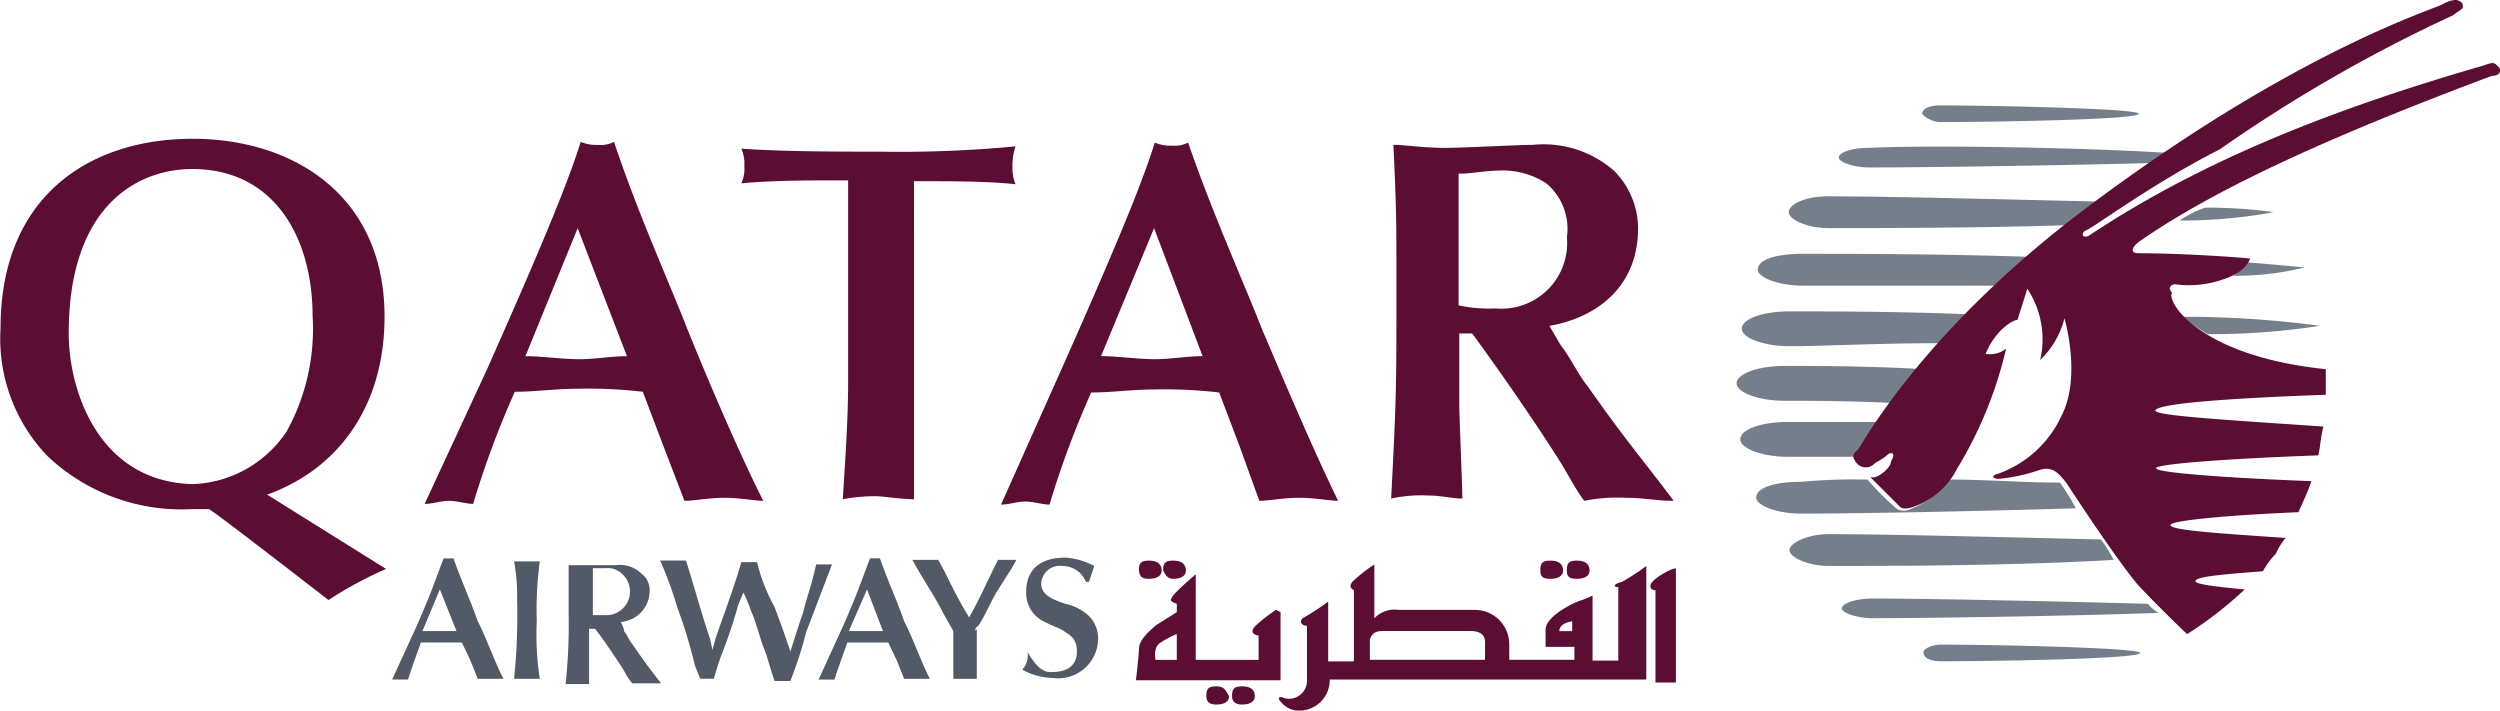 <svg xmlns="http://www.w3.org/2000/svg" width="111" height="31.551" viewBox="0 0 111 31.551">
  <g id="Qatar_Airways_" data-name="Qatar Airways " transform="translate(0.074 -1.378)">
    <path id="Path_113" data-name="Path 113" d="M54.558,78.262H53.045l.773-1.85Zm.942,2.119h1.143c-.37-.706-.773-1.85-1.143-2.556-.235-.706-.706-1.749-1.076-2.791h-.437c-.235.572-.572,1.648-1.379,3.4L51.7,80.414h.706c.135-.437.37-1.076.572-1.648h1.816l.37.773Zm1.749-3.5a27.6,27.6,0,0,1-.135,3.5h1.143a12.772,12.772,0,0,1-.135-2.556,16.089,16.089,0,0,1,.135-2.657H57.114a8.288,8.288,0,0,1,.135,1.715m4.607.975a1.391,1.391,0,0,0,1.278-1.379.912.912,0,0,0-.37-.773,1.361,1.361,0,0,0-1.143-.37H59.536v2.119a24.853,24.853,0,0,1-.135,3.161h1.043V78.161h.269c.437.572.908,1.278,1.278,1.85a2.806,2.806,0,0,0,.37.572h1.278c-.437-.572-.706-.908-1.278-1.749-.135-.135-.235-.437-.37-.572C62.024,78.195,61.856,77.858,61.856,77.858Zm-1.244-2.388h.572a.9.9,0,0,1,.706.235,1.05,1.05,0,0,1-.706,1.85h-.572Zm5.212,3.161c-.37-1.076-.773-2.556-1.076-3.5H63.6a16.839,16.839,0,0,1,.773,2.119,21.124,21.124,0,0,1,.773,2.556l.235.572h.605a11.555,11.555,0,0,1,.37-1.143,22.312,22.312,0,0,0,.706-2.119l.235-.572a8.381,8.381,0,0,1,.37.908c.135.235.437,1.379.572,1.648.135.37.135.437.437,1.379h.706a18.663,18.663,0,0,0,.706-2.186c.437-1.143.706-1.85,1.143-2.993h-.706c-.235,1.076-.437,1.513-.572,2.119-.37,1.076-.37,1.143-.572,1.749-.235-.706-.437-1.278-.706-1.984a7.874,7.874,0,0,1-.773-1.984H67.2c-.235.908-1.076,3.161-1.143,3.4l-.135.5-.1-.471Zm7.667-.37H71.978l.807-1.85Zm.942,2.119h1.143c-.37-.706-.773-1.85-1.143-2.556-.235-.706-.706-1.749-1.076-2.791H72.92c-.235.572-.572,1.648-1.379,3.4l-.908,1.984h.706c.134-.437.37-1.076.572-1.648h1.816l.37.773.336.841Zm3.161-2.119c0-.135,0-.135.135-.235.37-.572.572-1.143.908-1.648.135-.235.706-1.076.773-1.278H78.6c-.572,1.143-.706,1.513-1.278,2.556-.706-1.143-.908-1.749-1.379-2.556H74.8c.37.706,1.076,1.749,1.379,2.388l.437.773v2.119h1.042V78.161l-.067.1Zm2.32.942a.97.97,0,0,1-.235.773,2.967,2.967,0,0,0,1.379.37A1.77,1.77,0,0,0,83.042,78.7a1.433,1.433,0,0,0-.37-1.076,2.205,2.205,0,0,0-1.076-.572c-.706-.235-1.076-.437-1.076-.908a.82.82,0,0,1,.908-.773,1.122,1.122,0,0,1,1.076.706h.135l.235-.706A3.194,3.194,0,0,0,81.6,75c-1.379,0-1.749.773-1.749,1.513a1.409,1.409,0,0,0,.908,1.379c.235.135.572.235.773.37.135.135.572.235.572.908,0,.572-.37.908-1.076.908-.3.034-.639-.067-1.11-.874Z" transform="translate(-34.363 -48.864)" fill="#525a68"/>
    <path id="Path_114" data-name="Path 114" d="M2.977,28.343c0-5.784,3.161-7.3,5.481-7.3,3.733,0,5.347,3.161,5.347,6.524a9.421,9.421,0,0,1-1.143,5.112,5.228,5.228,0,0,1-4.17,2.354c-4.2-.1-5.515-4.17-5.515-6.692M14.512,40.18A16.935,16.935,0,0,1,17.068,38.8l-5.28-3.3C14.949,34.362,17,31.571,17,27.6c0-5.481-4.17-7.9-8.508-7.9-4.641,0-8.542,2.589-8.542,8.407A7.532,7.532,0,0,0,2.036,33.79a8.653,8.653,0,0,0,6.389,2.354H9.2C9.266,36.111,14.512,40.18,14.512,40.18Zm13.25-10.828c-.706,0-1.379.135-2.119.135-.773,0-1.648-.135-2.388-.135l2.32-5.683Zm2.556,6.423c.437,0,1.076-.135,1.749-.135.706,0,1.379.135,1.749.135-1.11-2.186-2.589-5.683-3.4-7.7-.773-1.984-2.186-5.112-3.228-8.239a1.27,1.27,0,0,1-.706.135,1.781,1.781,0,0,1-.773-.135c-.572,1.85-1.85,4.91-4.17,10.122l-2.758,5.952c.37,0,.706-.135,1.076-.135s.773.135,1.076.135a41.375,41.375,0,0,1,1.85-4.977c.908,0,1.85-.135,2.791-.135a20.819,20.819,0,0,1,2.892.135l.908,2.388.942,2.455Zm10.19-11.636V21.583c1.648,0,3.262,0,4.506.135a1.937,1.937,0,0,1-.135-.773,2.748,2.748,0,0,1,.135-.908,54.412,54.412,0,0,1-6.02.235c-1.749,0-4.338,0-6.154-.135a1.64,1.64,0,0,1,.135.773,1.574,1.574,0,0,1-.135.773c1.143-.135,3.4-.135,3.6-.135h1.143v8.945c0,1.749-.135,3.5-.235,5.212a7.524,7.524,0,0,1,1.513-.135c.235,0,1.076.135,1.648.135V24.139ZM53.32,29.351c-.706,0-1.379.135-2.119.135-.773,0-1.648-.135-2.388-.135l2.354-5.683Zm2.522,6.423c.437,0,1.076-.135,1.749-.135.706,0,1.379.135,1.749.135-1.076-2.186-2.556-5.683-3.4-7.667-.773-1.984-2.186-5.112-3.262-8.239a1.27,1.27,0,0,1-.706.135,1.709,1.709,0,0,1-.773-.135c-.572,1.85-1.85,4.91-4.17,10.122l-2.657,5.952c.37,0,.706-.135,1.076-.135s.773.135,1.076.135a41.377,41.377,0,0,1,1.85-4.977c.908,0,1.85-.135,2.791-.135a20.819,20.819,0,0,1,2.892.135l.908,2.388.874,2.421Zm12.88-7.768c2.119-.37,3.935-1.749,3.935-4.338a3.65,3.65,0,0,0-1.076-2.556,4.758,4.758,0,0,0-3.6-1.143c-.572,0-3.161.135-3.834.135-1.143,0-1.749-.135-2.354-.135.135,2.892.135,3.262.135,6.289,0,4.439,0,4.91-.235,9.416a6.291,6.291,0,0,1,1.648-.135c.572,0,1.076.135,1.513.135,0-.572-.135-3.6-.135-4.17V28.343h.572c1.278,1.749,2.657,3.733,3.834,5.582.37.572.773,1.379,1.143,1.85a7.546,7.546,0,0,1,1.85-.135c.773,0,1.379.135,2.119.135-1.379-1.85-2.119-2.657-3.834-5.112-.37-.437-.773-1.278-1.143-1.749C69.26,28.948,68.722,28.006,68.722,28.006Zm-3.9-6.759c.37,0,1.143-.135,1.648-.135a3.532,3.532,0,0,1,2.119.572,2.638,2.638,0,0,1,.908,2.388,2.916,2.916,0,0,1-3.161,3.161,6.552,6.552,0,0,1-1.648-.135V21.247Z" transform="translate(0 -12.16)" fill="#5c0d34"/>
    <path id="Path_115" data-name="Path 115" d="M255.094,25.086a32.053,32.053,0,0,1-4.977.37,12.393,12.393,0,0,1-1.143-.773,45.263,45.263,0,0,1,6.12.4m-2.051-5.044a22.266,22.266,0,0,1-4.17.37,4.55,4.55,0,0,1,1.143-.572,21.491,21.491,0,0,1,3.027.2M234.412,30.9h-2.926c-1.143,0-2.119-.37-2.119-.773,0-.437.908-.773,2.119-.773h3.935c-.639.942-.874,1.379-1.009,1.547m.605,1.009a11.393,11.393,0,0,0,1.278,1.278s.235.235.706,0a3.925,3.925,0,0,0,1.648-1.278c1.648,0,3.262.135,4.91.135a9.3,9.3,0,0,1,.706,1.143c-4.674.135-9.651.235-12.207.235-1.076,0-1.984-.37-1.984-.706,0-.437.773-.706,1.984-.706a26.166,26.166,0,0,1,2.959-.1M233.3,35.746c-.908,0-1.749-.37-1.749-.706,0-.3.773-.706,1.749-.706,2.556,0,7.667.135,12.073.235a5.683,5.683,0,0,1,.572.908c-4.54.269-10.021.269-12.644.269m14.629,2.085c-3.733.135-10.122.235-12.678.235-.706,0-1.379-.235-1.379-.437s.572-.437,1.379-.437c2.556,0,8.508.135,12.207.235a2.114,2.114,0,0,0,.471.4m-9.651,1.412c2.186,0,8.844.135,8.844.37,0,.269-6.625.37-8.844.37-.437,0-.773-.135-.773-.37-.067-.135.3-.37.773-.37m0-13.384c-2.791,0-5.212.135-6.726.135-1.143,0-2.119-.37-2.119-.773,0-.437.908-.773,2.119-.773,1.85,0,4.91,0,8.1.135a6.342,6.342,0,0,0-1.379,1.278m13.485-3.6c1.648.135,2.657.235,2.657.235a12.49,12.49,0,0,1-3.161.37c.37-.269.5-.5.5-.605M232.126,23.3c-1.076,0-1.984-.37-1.984-.706,0-.437.773-.706,1.984-.706,2.186,0,6.154,0,10.122.135-.437.437-.908.773-1.379,1.278h-8.743m11.938-2.69c-4.069.135-8.508.135-10.795.135-.908,0-1.749-.37-1.749-.706,0-.37.773-.706,1.749-.706,2.556,0,7.667.135,12.073.235a3.084,3.084,0,0,1-.706.437,5.122,5.122,0,0,1-.572.605m-8.945-2.556c-.706,0-1.379-.235-1.379-.437,0-.235.572-.437,1.379-.437,2.892-.135,9.853,0,13.351.235a3.084,3.084,0,0,1-.706.437c-3.565.1-9.954.2-12.644.2m-3.8,10.358c-1.143,0-2.119-.37-2.119-.773s.908-.773,2.119-.773c1.379,0,3.6,0,6.02.135-.437.572-.773,1.076-1.143,1.513-2.018-.1-3.733-.1-4.876-.1m6.12-12.745c0-.235.37-.37.773-.37,2.186,0,8.844.135,8.844.37,0,.269-6.625.37-8.844.37a1.132,1.132,0,0,1-.773-.37" transform="translate(-152.172 -9.24)" fill="#757f8b"/>
    <path id="Path_116" data-name="Path 116" d="M202.731,17.763v1.143c-3.834.135-7.566.37-7.566.706,0,.235,3.6.437,7.466.706-.135.437-.135.908-.235,1.278-3.733.135-7.2.37-7.2.572s3.262.437,6.894.572c-.135.437-.37.908-.572,1.379-3.161.135-5.683.37-5.683.572,0,.235,2.186.37,5.112.572a3.085,3.085,0,0,0-.437.706,3.552,3.552,0,0,0-.572.773c-1.749.135-2.993.235-2.993.437,0,.135.773.235,2.186.37a17.186,17.186,0,0,1-2.556,1.984s-1.143-1.076-2.186-2.186c-.908-1.076-2.791-3.935-3.161-4.506-.437-.572-.706-.773-1.278-.572a7.676,7.676,0,0,1-1.749.37c-.235,0-.37-.135,0-.235a4.908,4.908,0,0,0,2.791-2.556c.908-1.749.135-4.338.135-4.338a3.851,3.851,0,0,1-1.076,1.85,4.062,4.062,0,0,0-.572-3.161l-.437,1.379s-.235,0-.706.437a3.155,3.155,0,0,0-.706,1.076,1.158,1.158,0,0,0,.908-.235,18.129,18.129,0,0,1-2.186,5.347,3.423,3.423,0,0,1-1.85,1.648c-.572.235-.706,0-.706,0l-1.278-1.278h.135c.235,0,.773-.437.773-.706.135-.235.135-.37,0-.37s-.135.135-.706.437a.536.536,0,0,1-.908-.135c-.135-.135,0-.37.134-.437.135-.135,2.791-5.212,10.122-10.728,9.349-7.028,15.5-8.844,15.873-9.08.235-.135.572-.235.706-.135a.236.236,0,0,1,.168.269c0,.1-.135.135-.437.37A67.33,67.33,0,0,0,198.023,8.01c-2.993,1.513-5.784,3.6-5.952,3.6-.235.135-.135.37.135.235,5.112-3.4,11.03-5.683,17.554-7.566.37-.135.437-.135.572,0s.135.135.135.235c0,.135-.135.235-.37.235-7.1,2.657-12.207,4.977-15.57,7.3,0,0-.37.235-.37.437,0,.135.235.135.235.135,1.648,0,3.935.135,4.977.235,0,0-.135.572-1.143.908a4.57,4.57,0,0,1-2.186.235c-.135,0-.37.135-.135.37-.269.4,1.211,2.825,6.827,3.4M151.682,30.676h-.908s-.135-.572.235-.773a3.457,3.457,0,0,1,.706-.37v1.143Zm4.439-2.22a6.782,6.782,0,0,0-.908.706c-.37.37.135.437.135.437v1.076h-2.791v-3.8s-1.076.908-1.076,1.076c-.135.135.235.235.235.235v.37s-.37.235-.908.572c-.437.37-.773.706-.773,1.076,0,.235-.135,1.379-.135,1.379h6.423V28.558l-.2-.1Zm-5.65-1.379c.37,0,.572-.135.572-.37s-.134-.437-.572-.437c-.37,0-.437.135-.437.437.034.269.135.37.437.37m1.076,0c.37,0,.572-.135.572-.37s-.135-.437-.572-.437c-.37,0-.437.135-.437.437.135.269.235.37.437.37m1.917,4.775c-.37,0-.437.135-.437.437,0,.235.135.37.437.37.37,0,.572-.135.572-.37-.168-.3-.235-.437-.572-.437m1.143,0c-.37,0-.437.135-.437.437,0,.235.135.37.437.37.37,0,.572-.135.572-.37,0-.3-.2-.437-.572-.437m13.687-4.775c.37,0,.572-.135.572-.37s-.135-.437-.572-.437c-.37,0-.437.135-.437.437,0,.269.1.37.437.37m1.177,0c.37,0,.572-.135.572-.37s-.134-.437-.572-.437c-.37,0-.437.135-.437.437,0,.269.1.37.437.37m3.363.135c-.135.135-.135.37.135.37v4.1h.908V26.641c0-.135-.874.336-1.043.572M169.27,29.4H168.7c0-.37.572-.437.572-.437ZM165.4,30.1v.572h-5.112v-.908c.135-.37.37-.37.706-.37h3.733c.773,0,.673.471.673.706m5.919-2.657V30.71h-1.143V27.818a3.017,3.017,0,0,1-.572.235c-.37.135-1.513.706-1.513,1.278V30.1h1.278v.572h-2.892V29.97a1.527,1.527,0,0,0-1.513-1.513h-3.4a1.242,1.242,0,0,0-1.076.37V26.439a6.783,6.783,0,0,0-.908.706c-.336.3,0,.437,0,.437v3.161h-1.143V28.087a9.943,9.943,0,0,1-1.076.706c-.235.135-.135.37.134.37v2.388a.8.8,0,0,1-1.143.773s-.235,0,0,.235a1,1,0,0,0,.773.37,1.348,1.348,0,0,0,1.379-1.379h14.057V26.506a9.94,9.94,0,0,1-1.076.706c-.4.1-.4.235-.168.235" transform="translate(-99.54)" fill="#5c0d34"/>
  </g>
</svg>
